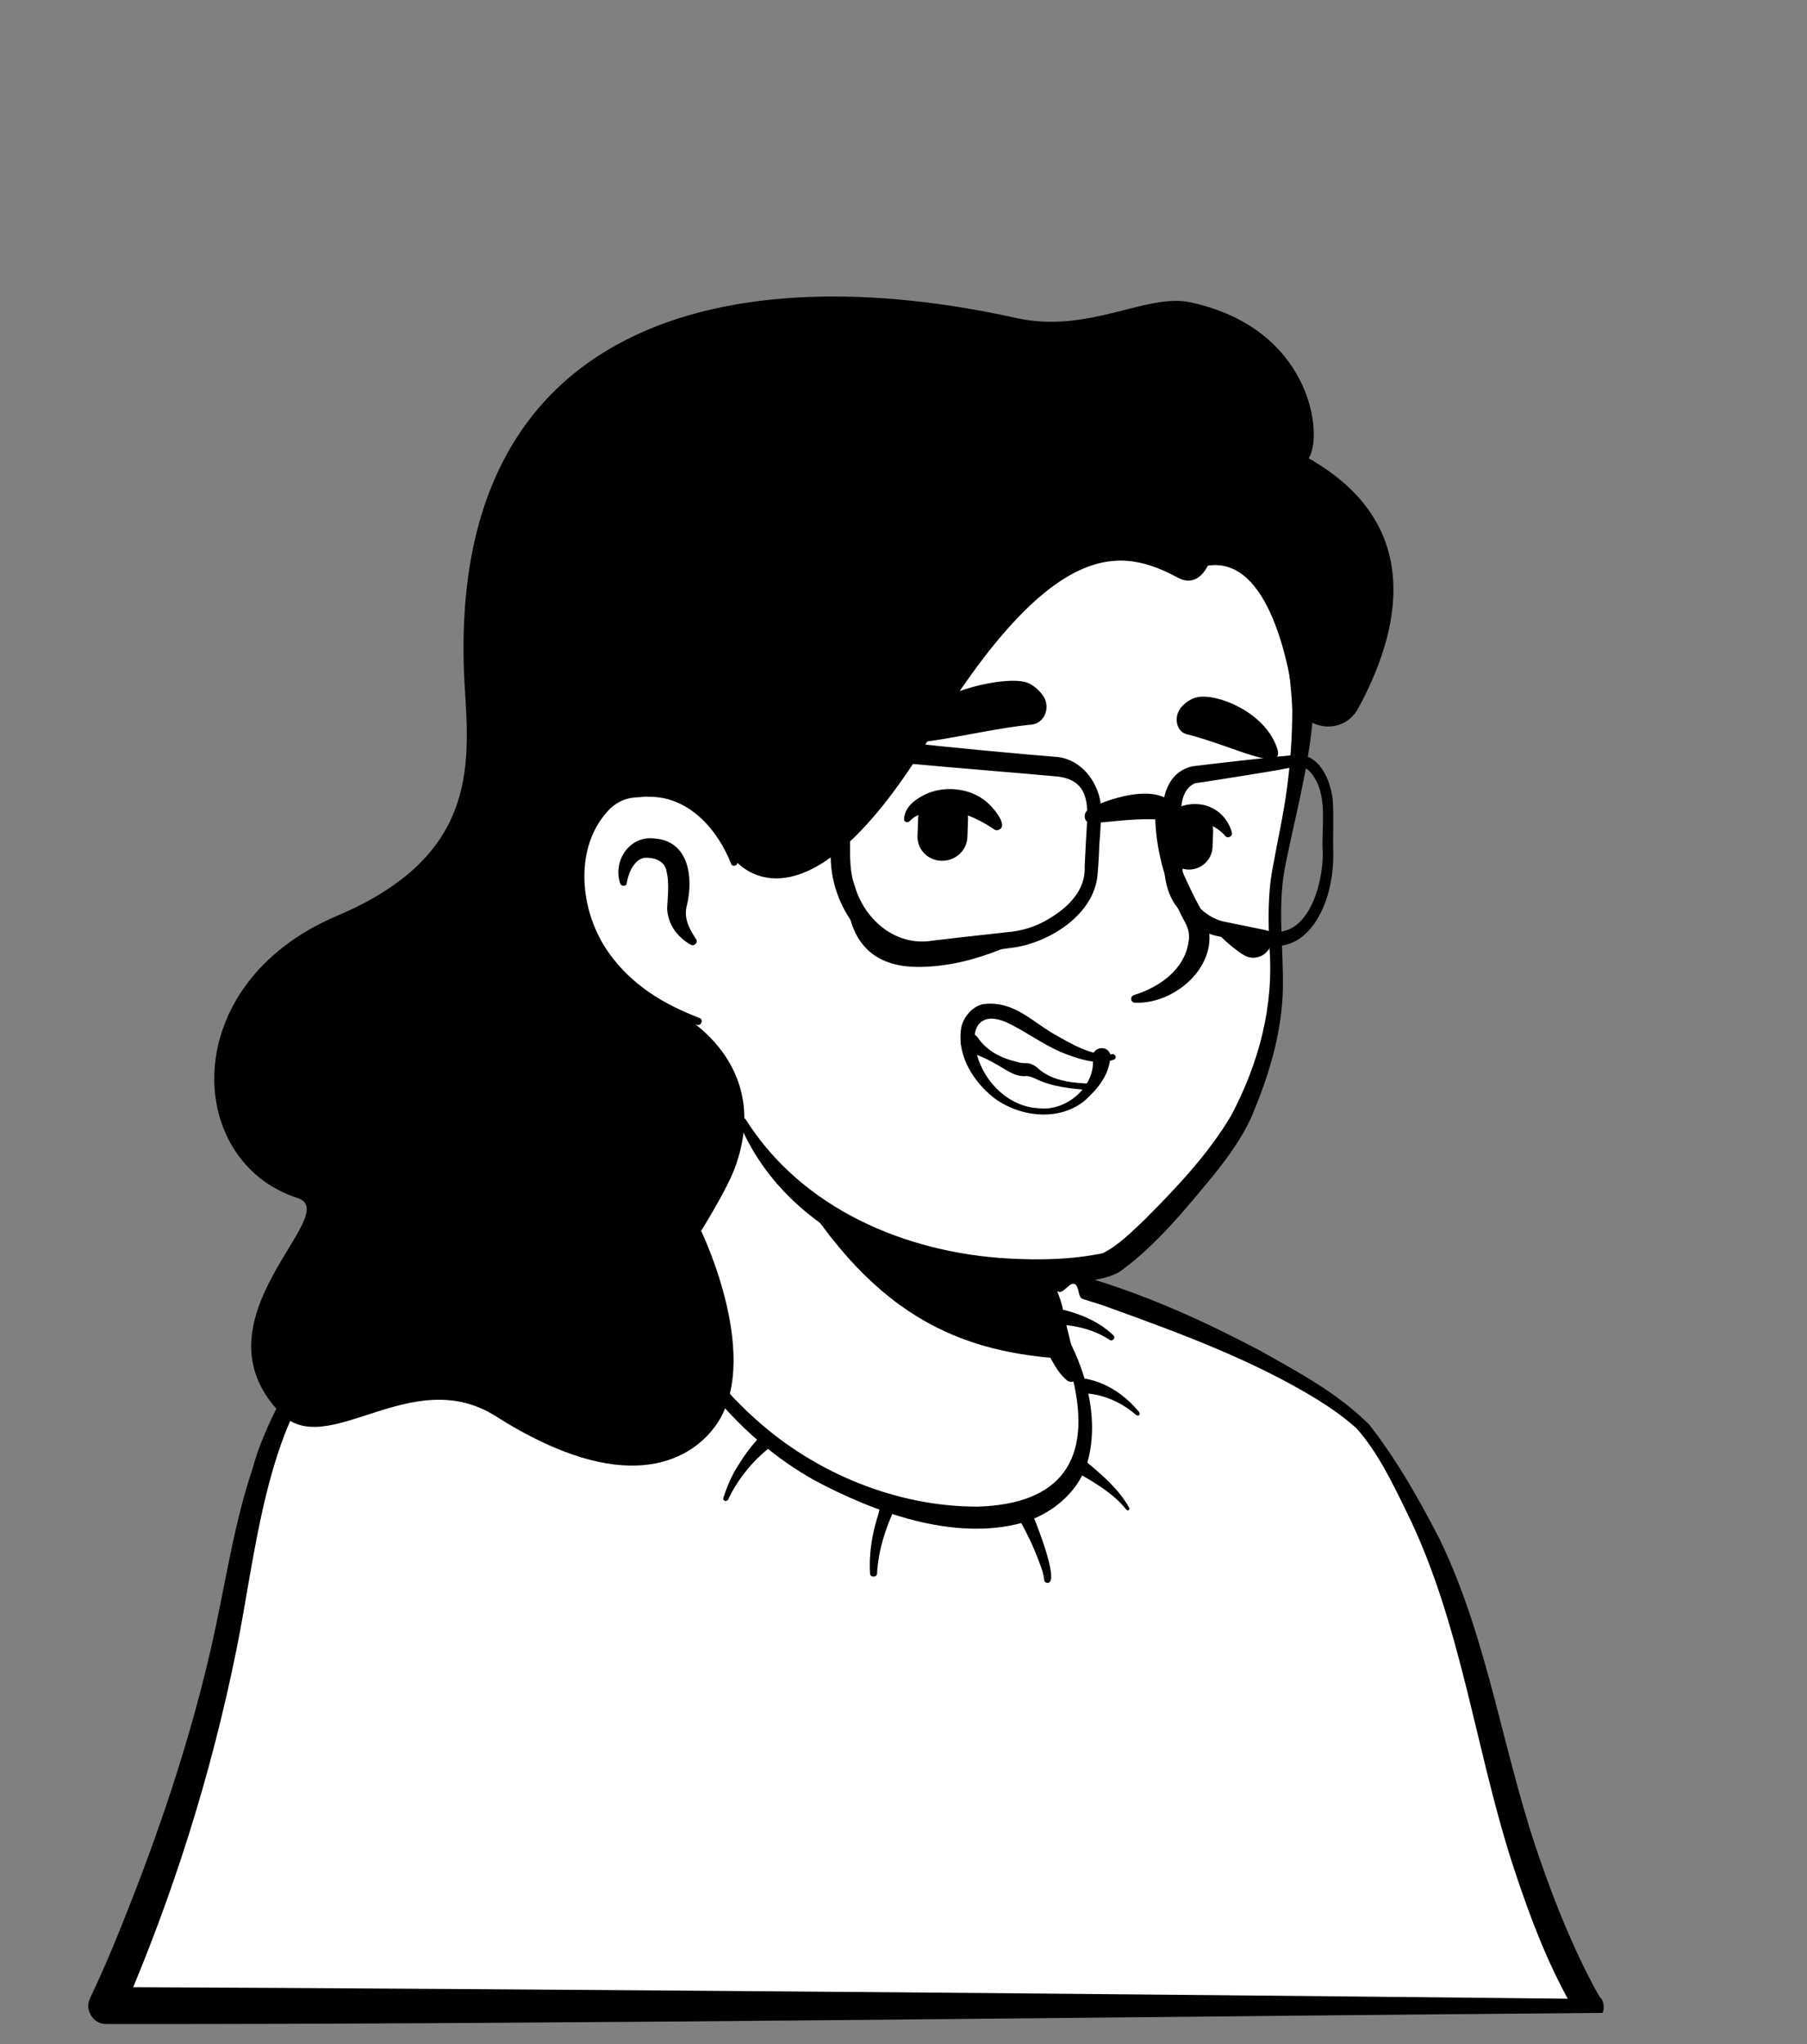 <svg width="84" height="95" viewBox="0 0 84 95" fill="none" xmlns="http://www.w3.org/2000/svg">
<rect x="0" y="0" width="84" height="95" fill="#808080" stroke="none"/>
<g clip-path="url(#clip0_159_2896)">
<path d="M64.816 76.312C64.625 76.448 64.407 76.584 64.216 76.721C63.998 76.857 63.807 76.993 63.589 77.102C63.398 77.211 63.235 77.32 63.044 77.429C63.017 77.457 62.99 77.457 62.962 77.484C62.335 77.865 61.681 78.22 61.027 78.547C60.836 78.656 60.618 78.765 60.427 78.847C60.427 78.847 60.4 78.874 60.373 78.874L59.718 79.201C59.282 79.419 58.819 79.61 58.382 79.801C58.164 79.91 57.919 79.992 57.701 80.074C57.483 80.156 57.237 80.264 57.019 80.346C56.801 80.428 56.556 80.537 56.338 80.619H56.31C56.092 80.701 55.847 80.782 55.629 80.864C55.138 81.028 54.62 81.191 54.13 81.355C53.966 81.409 53.775 81.464 53.612 81.519C53.094 81.682 52.576 81.818 52.058 81.927C51.867 81.982 51.676 82.009 51.458 82.064C50.967 82.173 50.449 82.282 49.959 82.391C49.85 82.418 49.768 82.418 49.659 82.445C49.495 82.473 49.304 82.5 49.141 82.527C48.895 82.555 48.677 82.609 48.432 82.636C48.323 82.663 48.214 82.663 48.105 82.691C47.969 82.718 47.805 82.745 47.641 82.745C47.205 82.8 46.742 82.854 46.306 82.909C46.169 82.936 46.006 82.936 45.869 82.963H45.842C45.651 82.991 45.461 82.991 45.27 83.018C45.079 83.045 44.888 83.045 44.697 83.045C44.588 83.045 44.452 83.073 44.343 83.073C44.125 83.073 43.934 83.1 43.743 83.1C43.47 83.1 43.225 83.127 42.953 83.127H41.589C30.085 82.963 19.753 78.084 12.365 70.341C12.365 70.341 12.365 70.314 12.338 70.314C11.52 69.578 12.229 65.652 15.527 63.172C19.671 60.037 29.594 58.074 29.594 58.074C29.594 58.074 33.438 57.447 47.696 60.418C56.038 62.163 62.39 64.698 65.934 71.568C66.67 72.986 67.406 75.167 64.816 76.312Z" fill="white"/>
<path d="M47.778 60.119C53.012 61.182 58.6 62.327 62.908 65.789C64.353 66.961 65.307 68.679 66.097 70.342C66.479 71.159 66.861 72.005 67.161 72.904C67.324 73.504 67.57 74.186 67.433 74.894C67.406 75.085 67.242 75.33 67.106 75.467C66.479 76.094 65.797 76.475 65.116 76.966C61.109 79.747 56.501 81.71 51.731 82.746C41.099 85.063 29.594 83.263 20.244 77.675C17.136 75.794 14.274 73.504 11.82 70.805C11.547 70.478 11.547 69.933 11.547 69.578C11.575 68.76 11.793 67.97 12.065 67.234C12.72 65.544 13.565 63.853 15.01 62.681C16.046 61.972 17.163 61.373 18.308 60.882C21.907 59.355 25.696 58.292 29.594 57.856C29.922 57.829 29.976 58.292 29.649 58.347C25.914 59.11 22.207 60.255 18.744 61.809C17.49 62.436 16.154 62.981 15.146 63.962C14.192 64.998 13.51 66.28 12.965 67.588C12.611 68.379 12.365 69.633 12.474 70.26C14.192 72.304 16.209 74.104 18.39 75.658C30.331 84 48.459 84.545 61.163 77.593C62.308 76.966 63.426 76.257 64.489 75.521C65.007 75.167 65.552 74.867 65.961 74.458C65.988 74.431 65.961 74.458 65.961 74.485C65.961 74.513 65.934 74.54 65.934 74.54C65.961 74.213 65.852 73.776 65.716 73.34C65.225 71.759 64.434 70.096 63.589 68.651C62.254 66.498 59.991 65.135 57.701 64.044C56.12 63.308 54.457 62.736 52.767 62.191C51.076 61.645 49.359 61.182 47.641 60.773C47.205 60.664 47.342 60.037 47.778 60.119Z" fill="black"/>
</g>
<g clip-path="url(#clip1_159_2896)">
<path d="M73.867 93.214H4.923C4.923 93.214 8.985 84.654 10.784 74.895C12.038 68.134 12.965 64.181 16.482 62C18.962 60.473 25.941 58.265 30.903 57.556C32.92 57.284 36.928 56.984 40.39 57.256C43.007 57.584 48.405 59.11 50.477 59.683C53.584 60.555 60.318 63.145 63.289 65.871C64.462 66.962 67.242 72.414 69.042 80.32C71.114 89.316 73.867 93.214 73.867 93.214Z" fill="white"/>
<path d="M74.494 93.541C53.966 93.705 25.178 94.086 4.95 94.059C4.35 94.086 3.914 93.405 4.187 92.86C4.677 91.824 5.141 90.76 5.577 89.67C7.54 84.818 9.203 79.829 10.211 74.704C11.029 70.696 11.683 66.225 14.709 63.199C15.555 62.354 16.59 61.7 17.654 61.209C19.807 60.228 22.015 59.41 24.251 58.701C28.749 57.229 33.52 56.602 38.263 56.684C40.635 56.684 43.034 57.066 45.351 57.611C46.36 57.801 47.778 58.238 48.759 58.51L49.604 58.756C49.768 58.837 49.822 59.165 49.904 59.328C49.958 59.437 50.013 59.465 50.095 59.492C50.231 59.519 50.449 59.328 50.585 59.383C53.339 60.2 55.983 61.4 58.519 62.736C60.318 63.745 62.172 64.726 63.644 66.198C64.925 67.834 65.961 69.66 66.915 71.514C69.232 76.285 69.886 81.683 71.659 86.617C72.313 88.498 73.076 90.379 74.003 92.151L74.194 92.505L74.303 92.696L74.357 92.778L74.385 92.832C74.548 92.941 74.603 93.35 74.494 93.541ZM73.24 92.887C73.103 93.05 73.131 93.405 73.24 93.541L73.212 93.487L73.158 93.378L73.049 93.187C71.931 91.224 71.141 89.125 70.432 86.999C68.578 81.437 67.978 75.494 65.361 70.206C64.707 68.87 64.052 67.507 63.071 66.389C62.499 65.871 61.872 65.435 61.217 65.026C58.273 63.227 54.974 62 51.73 60.828C51.458 60.718 50.776 60.5 50.504 60.419C50.285 60.364 50.204 60.337 50.149 60.064C50.095 59.846 50.04 59.574 49.795 59.683C49.658 59.737 49.413 60.064 49.25 60.037C48.704 59.901 47.26 59.519 46.714 59.383C44.615 58.837 42.543 58.156 40.417 57.747C33.874 57.175 27.331 58.319 21.089 60.255C18.935 60.991 16.563 61.673 15.009 63.445C12.31 66.798 11.847 72.441 11.002 76.612C9.83 82.419 8.058 88.062 5.686 93.541L4.923 92.342C24.66 92.424 53.23 92.669 73.24 92.887Z" fill="black"/>
<path d="M30.058 60.31C29.213 60.392 28.313 60.582 27.55 61.019C27.468 61.073 27.359 60.937 27.441 60.882C28.149 60.255 29.049 59.901 29.921 59.628C30.112 59.574 30.303 59.683 30.33 59.874C30.412 60.092 30.276 60.31 30.058 60.31ZM32.239 63.799C31.257 64.017 30.303 64.481 29.512 65.135C28.885 65.244 30.467 63.963 30.576 63.908C31.039 63.581 31.503 63.336 32.048 63.118C32.211 63.063 32.429 63.145 32.484 63.309C32.593 63.554 32.457 63.772 32.239 63.799ZM35.755 67.289C34.965 67.916 34.283 68.761 33.847 69.688C33.819 69.742 33.738 69.769 33.683 69.742C33.629 69.715 33.601 69.66 33.629 69.606C33.792 69.088 34.01 68.57 34.31 68.107C34.61 67.616 34.937 67.18 35.319 66.771C35.455 66.635 35.673 66.635 35.81 66.771C35.946 66.907 35.946 67.18 35.755 67.289ZM41.644 69.988C41.18 70.969 40.826 72.032 40.771 73.123C40.771 73.314 40.444 73.314 40.444 73.123C40.39 72.25 40.526 71.378 40.771 70.56C40.908 70.233 40.935 69.361 41.48 69.524C41.644 69.579 41.726 69.797 41.644 69.988ZM47.886 70.097C48.05 70.478 49.304 73.532 48.704 73.559C48.622 73.559 48.541 73.504 48.541 73.423C48.513 73.15 48.432 72.905 48.322 72.632C48.05 71.869 47.668 71.105 47.259 70.397C47.069 69.988 47.696 69.66 47.886 70.097ZM50.477 64.072C51.485 64.263 52.33 64.862 52.957 65.626C52.984 65.653 52.984 65.735 52.957 65.762C52.93 65.789 52.876 65.789 52.821 65.762C52.167 65.19 51.294 64.781 50.422 64.753C49.904 64.726 49.986 63.99 50.477 64.072ZM49.495 60.882C50.34 61.1 51.131 61.455 51.758 62.055C51.812 62.109 51.812 62.191 51.758 62.245C51.703 62.3 51.649 62.3 51.594 62.273C50.94 61.837 50.149 61.618 49.386 61.564C48.895 61.509 49.004 60.773 49.495 60.882ZM50.477 67.916C51.24 68.543 52.003 69.197 52.494 70.069C52.521 70.097 52.494 70.151 52.467 70.178C52.439 70.206 52.385 70.178 52.358 70.151C51.758 69.415 50.94 68.924 50.122 68.461C49.686 68.243 50.068 67.616 50.477 67.916Z" fill="black"/>
</g>
<path d="M50.34 67.37C49.767 70.178 46.06 71.868 39.817 69.333C33.329 66.716 30.521 60.473 29.812 58.619C33.656 51.422 30.984 46.433 30.984 46.433C39.844 45.67 47.586 56.029 47.586 56.029L48.786 61.154C48.895 61.591 49.113 61.972 49.44 62.245C50.013 63.254 50.694 65.571 50.34 67.37Z" fill="white"/>
<path d="M29.676 58.701C30.194 57.91 30.521 56.983 30.74 56.084C31.148 54.203 31.285 52.294 31.312 50.386V49.677C31.23 48.968 30.985 48.233 30.712 47.578C30.358 46.706 31.639 46.161 32.048 47.033C32.103 47.142 32.103 47.333 32.103 47.442C32.184 51.149 32.348 55.92 30.004 59.001C29.84 59.164 29.513 58.919 29.676 58.701ZM47.887 55.975C48.296 56.22 48.432 56.547 48.487 56.874C48.65 57.529 48.596 58.237 48.759 58.919C48.896 59.573 49.305 60.2 49.414 60.882C49.55 61.591 49.959 63.09 50.123 63.826C50.177 63.99 50.068 64.18 49.877 64.208C49.768 64.235 49.686 64.208 49.605 64.153C49.25 63.853 49.087 63.553 48.868 63.172C48.514 62.517 48.269 61.918 48.051 61.182C47.86 60.527 47.941 59.819 47.778 59.137C47.642 58.483 47.26 57.856 47.124 57.174C47.042 56.847 47.015 56.493 47.26 56.084C47.424 55.92 47.696 55.866 47.887 55.975Z" fill="black"/>
<path d="M49.849 63.172C44.642 62.899 40.389 61.264 36.246 53.876C39.735 56.956 43.852 58.129 48.186 58.674L48.759 61.182C48.868 61.618 49.522 62.899 49.849 63.172Z" fill="black"/>
<path d="M49.632 62.164C50.558 63.908 51.104 66.089 50.531 68.025C50.095 69.388 48.841 70.397 47.478 70.778C44.316 71.623 40.663 70.288 37.855 68.788C34.392 66.853 31.83 63.608 30.194 60.065C30.085 59.792 30.467 59.574 30.63 59.846C31.203 60.991 31.857 62.109 32.593 63.118C33.329 64.154 34.174 65.108 35.128 65.953C37.909 68.461 41.671 70.015 45.433 70.015C49.304 69.906 50.776 67.861 49.877 64.099C49.74 63.499 49.522 62.873 49.222 62.355C49.059 62.136 49.468 61.891 49.632 62.164Z" fill="black"/>
<path d="M60.182 29.423C60.673 31.712 60.918 33.566 59.583 39.673C58.274 45.752 61.464 47.006 53.912 56.739C50.832 60.719 43.362 59.601 37.31 55.484C35.265 54.094 34.393 50.523 32.866 47.988C31.667 45.998 31.122 48.069 29.54 46.352C27.387 44.007 24.797 39.291 26.078 30.949C28.15 17.427 38.864 15.846 46.797 17.346C54.785 18.872 58.874 23.398 60.182 29.423Z" fill="white"/>
<path d="M30.903 48.778C30.276 47.715 29.458 46.788 28.695 45.807C27.959 44.798 27.359 43.68 26.868 42.535C23.624 34.575 24.878 23.37 32.838 18.681C36.137 16.773 40.117 16.31 43.825 16.61C51.758 17.182 59.036 20.835 60.754 29.232C61.681 32.939 60.427 36.756 59.718 40.382C59.391 42.181 59.663 44.035 59.636 45.888C59.609 47.769 59.091 49.65 58.382 51.395C57.946 52.595 57.183 53.658 56.392 54.639C55.084 56.22 53.775 57.829 52.112 59.056C51.73 59.328 51.049 59.465 50.585 59.519C49.304 59.71 48.05 59.764 46.769 59.683C41.753 59.465 36.382 57.038 34.365 52.186C34.283 51.995 34.556 51.859 34.665 52.022C37.282 56.166 42.08 58.211 46.851 58.483C48.323 58.565 49.822 58.538 51.267 58.238C51.976 57.883 52.603 57.256 53.203 56.684C54.675 55.212 56.174 53.631 57.237 51.831C58.519 49.405 59.227 46.761 59.009 44.007C58.955 42.781 58.927 41.499 59.173 40.273C59.391 39.046 59.663 37.873 59.827 36.62C59.991 35.42 60.072 34.193 60.072 32.994C59.936 29.477 58.791 25.851 56.556 23.125C51.621 16.991 39.953 15.383 33.383 19.581C29.24 22.144 27.304 26.942 26.677 31.603C25.723 37.192 25.996 42.699 30.439 46.761L31.748 48.124C32.266 48.724 31.339 49.432 30.903 48.778Z" fill="black"/>
<path d="M34.119 40.109C34.119 40.109 33.273 36.02 29.293 36.51C25.858 36.947 24.659 45.179 32.456 47.469" fill="white"/>
<path d="M32.102 43.898C31.475 43.544 31.039 42.944 31.012 42.208C31.039 41.663 31.12 41.036 30.984 40.49C30.902 39.973 30.357 39.836 29.948 39.864C29.512 39.945 29.239 40.49 29.158 40.927C29.158 40.954 29.131 41.036 29.131 41.063C29.103 41.199 28.885 41.199 28.831 41.063C28.476 40 29.267 38.828 30.412 38.964C32.02 39.073 32.238 40.763 31.938 42.044C31.775 42.59 31.993 43.08 32.293 43.544L32.347 43.626C32.484 43.789 32.266 44.007 32.102 43.898ZM53.911 37.219C54.32 39.155 55.083 40.954 56.037 42.644C56.883 44.716 54.702 46.679 52.766 46.597C52.548 46.597 52.521 46.297 52.712 46.243C53.938 45.861 55.056 45.043 55.247 43.789C55.329 43.407 55.22 43.08 55.029 42.753C54.129 41.063 53.584 39.127 53.72 37.219C53.72 37.083 53.911 37.083 53.911 37.219Z" fill="black"/>
<path d="M33.983 40.136C33.356 38.527 31.993 37.001 30.166 37.028C30.003 37.001 29.73 37.055 29.567 37.055C29.103 37.083 28.722 37.246 28.367 37.573C26.622 39.318 26.922 42.398 28.34 44.334C28.831 45.016 29.458 45.615 30.166 46.106C30.875 46.597 31.666 46.978 32.511 47.306C32.702 47.36 32.62 47.66 32.429 47.633C30.603 47.251 28.858 46.351 27.658 44.852C25.805 42.617 25.423 38.882 27.631 36.701C28.122 36.265 28.803 35.938 29.485 35.938C29.703 35.938 30.03 35.883 30.248 35.938C31.393 35.992 32.484 36.565 33.192 37.464C33.819 38.227 34.174 39.154 34.283 40.081C34.283 40.245 34.038 40.299 33.983 40.136Z" fill="black"/>
<path d="M54.783 26.86C55.356 27.16 55.847 26.887 56.147 26.288C59.309 25.797 60.045 32.121 60.154 32.503C60.508 33.948 62.417 34.221 63.125 32.939C65.061 29.395 66.315 24.406 60.835 21.299C61.517 20.29 61.026 15.274 55.329 14.047C53.284 13.611 50.612 15.519 47.259 14.783C34.147 11.866 20.543 14.647 21.606 31.958C21.852 35.747 22.097 39.836 15.663 42.562C8.194 45.725 8.575 53.985 13.837 55.675C16.018 56.384 8.821 61.291 13.019 65.653C15.2 67.943 19.098 63.308 23.051 65.817C29.021 69.606 31.993 67.888 33.165 66.389C35.564 63.336 32.593 57.202 32.593 57.202C32.593 57.202 33.765 55.321 34.147 54.312C36 49.351 31.584 47.115 31.584 47.115C24.769 44.498 25.995 36.892 29.321 36.456C32.811 36.02 33.901 39.128 34.092 39.891C34.092 39.891 37.172 44.144 43.115 34.439C49.004 24.761 52.194 25.47 54.783 26.86Z" fill="black"/>
<path d="M47.941 33.675C48.541 33.621 48.841 32.912 48.514 32.367C48.323 32.094 48.078 31.849 47.723 31.713C46.687 31.386 43.307 32.121 41.835 33.812C40.526 35.366 45.215 33.921 47.941 33.675ZM55.138 34.112C54.675 33.975 54.538 33.294 54.92 32.858C55.111 32.639 55.384 32.449 55.684 32.394C56.61 32.231 58.737 33.076 59.337 34.684C59.882 36.074 57.346 34.657 55.138 34.112ZM43.743 40C43.089 39.973 42.598 39.428 42.653 38.773L42.68 38.01C42.707 37.356 43.252 36.865 43.907 36.919C44.561 36.947 45.051 37.492 44.997 38.146L44.97 38.91C44.943 39.537 44.397 40.027 43.743 40ZM55.22 40.409C54.62 40.382 54.157 39.864 54.184 39.264L54.211 38.555C54.239 37.956 54.757 37.492 55.356 37.519C55.956 37.547 56.419 38.065 56.392 38.664L56.365 39.373C56.338 39.973 55.82 40.436 55.22 40.409Z" fill="black"/>
<path d="M46.196 38.528C45.297 37.928 44.315 37.519 43.225 37.737C42.87 37.792 42.516 37.901 42.298 38.146C42.216 38.255 42.025 38.228 42.025 38.065C42.053 37.519 42.516 37.165 42.952 36.947C43.797 36.511 44.97 36.592 45.733 37.165C46.006 37.328 46.932 38.337 46.442 38.555C46.333 38.61 46.278 38.582 46.196 38.528ZM53.993 38.664C53.993 37.519 55.41 37.11 56.283 37.519C56.773 37.737 57.128 38.173 57.264 38.691C57.319 38.855 57.073 38.991 56.964 38.855C56.501 38.31 55.71 38.037 55.083 38.364C54.892 38.473 54.865 38.555 54.811 38.664C54.811 39.209 54.02 39.182 53.993 38.664Z" fill="black"/>
<path d="M51.212 49.215C51.239 50.114 49.904 52.404 47.341 51.341C44.86 50.332 44.124 45.589 47.668 47.852C49.467 49.051 50.612 49.242 51.212 49.215Z" fill="white"/>
<path d="M51.785 49.242C51.049 49.487 50.34 49.269 49.658 49.024C48.65 48.669 47.832 48.015 46.878 47.551C45.569 46.925 45.051 47.77 45.406 48.996C45.76 50.305 46.905 51.45 48.323 51.504C49.577 51.641 50.913 50.496 50.803 49.215C50.694 48.669 51.485 48.506 51.621 49.024C51.594 49.95 51.022 50.605 50.422 51.15C49.222 52.131 47.396 51.913 46.196 51.014C45.269 50.278 44.506 49.105 44.67 47.851C44.724 47.306 45.242 46.679 45.815 46.652C47.15 46.543 47.941 47.443 48.977 48.042C49.795 48.506 50.722 49.078 51.676 48.996C51.839 48.942 51.949 49.16 51.785 49.242Z" fill="black"/>
<path d="M45.46 48.233C45.896 48.859 46.578 49.187 47.286 49.35C47.45 49.405 47.586 49.405 47.723 49.405C47.968 49.405 48.213 49.596 48.35 49.732C49.004 50.25 49.904 50.332 50.721 50.359C50.912 50.359 50.912 50.686 50.721 50.659C49.849 50.604 48.922 50.523 48.104 50.114C47.941 50.059 47.859 50.005 47.723 50.005C47.205 50.059 46.796 49.732 46.414 49.514C45.978 49.269 45.542 49.023 45.024 48.914C44.779 48.859 44.642 48.641 44.669 48.396C44.724 48.014 45.269 47.905 45.46 48.233Z" fill="black"/>
<path d="M48.078 43.353C48.078 43.353 45.515 44.961 42.625 44.934C39.736 44.907 39.381 42.644 39.354 41.417C39.354 41.417 39.736 43.189 41.48 43.843C43.198 44.498 48.078 43.353 48.078 43.353ZM56.31 43.053C56.31 43.053 56.937 43.816 57.782 44.361C58.355 44.743 59.118 44.334 59.118 43.653C59.118 43.653 57.537 43.734 56.31 43.053Z" fill="black"/>
<path d="M49.031 36.074C47.559 35.938 43.851 35.638 42.434 35.501L41.343 35.42C40.444 35.365 39.735 36.128 39.571 37.001C39.517 37.273 39.517 37.737 39.517 38.009V39.127C39.517 39.809 39.49 40.517 39.735 41.172C40.171 42.698 41.561 43.925 43.197 43.734C43.361 43.707 44.369 43.598 44.56 43.571L46.768 43.325C47.477 43.271 48.131 43.08 48.758 42.698C49.631 42.18 50.476 41.39 50.421 40.272L50.476 39.182C50.53 37.819 50.912 36.21 49.031 36.074ZM49.113 35.174C50.394 35.283 51.267 36.619 51.185 37.846C51.185 38.009 51.13 39.045 51.103 39.236C51.103 39.454 51.048 40.436 51.021 40.627C50.885 42.48 48.813 43.789 47.123 44.034C46.25 44.143 44.424 44.389 43.551 44.498C43.333 44.525 43.033 44.552 42.815 44.579C42.706 44.579 42.461 44.552 42.352 44.552C40.035 44.252 38.563 41.881 38.617 39.672V38.009C38.617 37.819 38.617 37.328 38.645 37.137C38.726 36.183 39.244 35.256 40.117 34.738C40.498 34.52 40.962 34.411 41.425 34.438L42.543 34.547C43.906 34.711 47.668 35.065 49.113 35.174ZM55.438 35.61C56.037 35.529 58.981 35.202 59.527 35.147C59.663 35.147 60.017 35.093 60.126 35.093C61.299 34.929 61.844 36.21 61.953 37.164C62.008 38.009 61.953 38.827 61.98 39.645C61.98 40.218 61.926 40.79 61.789 41.335C61.435 42.807 60.399 44.361 58.682 43.871C58.273 43.789 57.455 43.68 57.073 43.598L56.664 43.516C55.874 43.38 55.219 42.835 54.783 42.235C53.965 41.281 54.129 39.999 54.047 38.855C53.938 37.71 53.965 35.938 55.438 35.61ZM55.547 36.401C54.701 36.783 54.919 38.064 54.919 38.827L54.974 40.463C55.001 41.499 55.819 42.535 56.8 42.807C57.046 42.862 57.727 42.998 58 43.053L58.791 43.216C60.753 43.843 61.517 41.117 61.489 39.618C61.408 38.364 61.789 36.864 60.89 35.856C60.672 35.638 60.454 35.583 60.208 35.638C60.072 35.665 59.718 35.719 59.608 35.747C59.063 35.856 56.119 36.319 55.547 36.401Z" fill="black"/>
<path d="M39.053 38.146C38.835 38.637 38.644 38.582 38.263 38.582L37.472 38.555C36.464 38.501 35.346 38.419 34.337 38.282C33.792 38.201 33.219 38.119 32.674 37.983C32.456 37.928 32.32 37.71 32.374 37.492C32.429 37.301 32.592 37.165 32.783 37.192L34.364 37.274L35.946 37.328C36.464 37.355 37.799 37.383 38.317 37.41C38.59 37.41 38.835 37.437 39.108 37.355C39.217 37.328 39.326 37.383 39.353 37.492C39.38 37.546 39.353 37.574 39.353 37.628L39.053 38.146ZM50.667 37.574C51.648 37.028 54.238 36.265 54.729 37.737C54.947 38.119 54.374 38.473 54.129 38.092C54.129 38.146 53.993 38.092 53.938 38.092C52.902 38.01 51.839 38.173 50.803 38.255C50.367 38.31 50.285 37.737 50.667 37.574Z" fill="black"/>
<defs>
<clipPath id="clip0_159_2896">
<rect width="83.42" height="83.42" fill="white" transform="translate(0.452 0.416)"/>
</clipPath>
<clipPath id="clip1_159_2896">
<rect width="83.42" height="93.779" fill="white" transform="translate(0.452 0.416)"/>
</clipPath>
</defs>
</svg>
